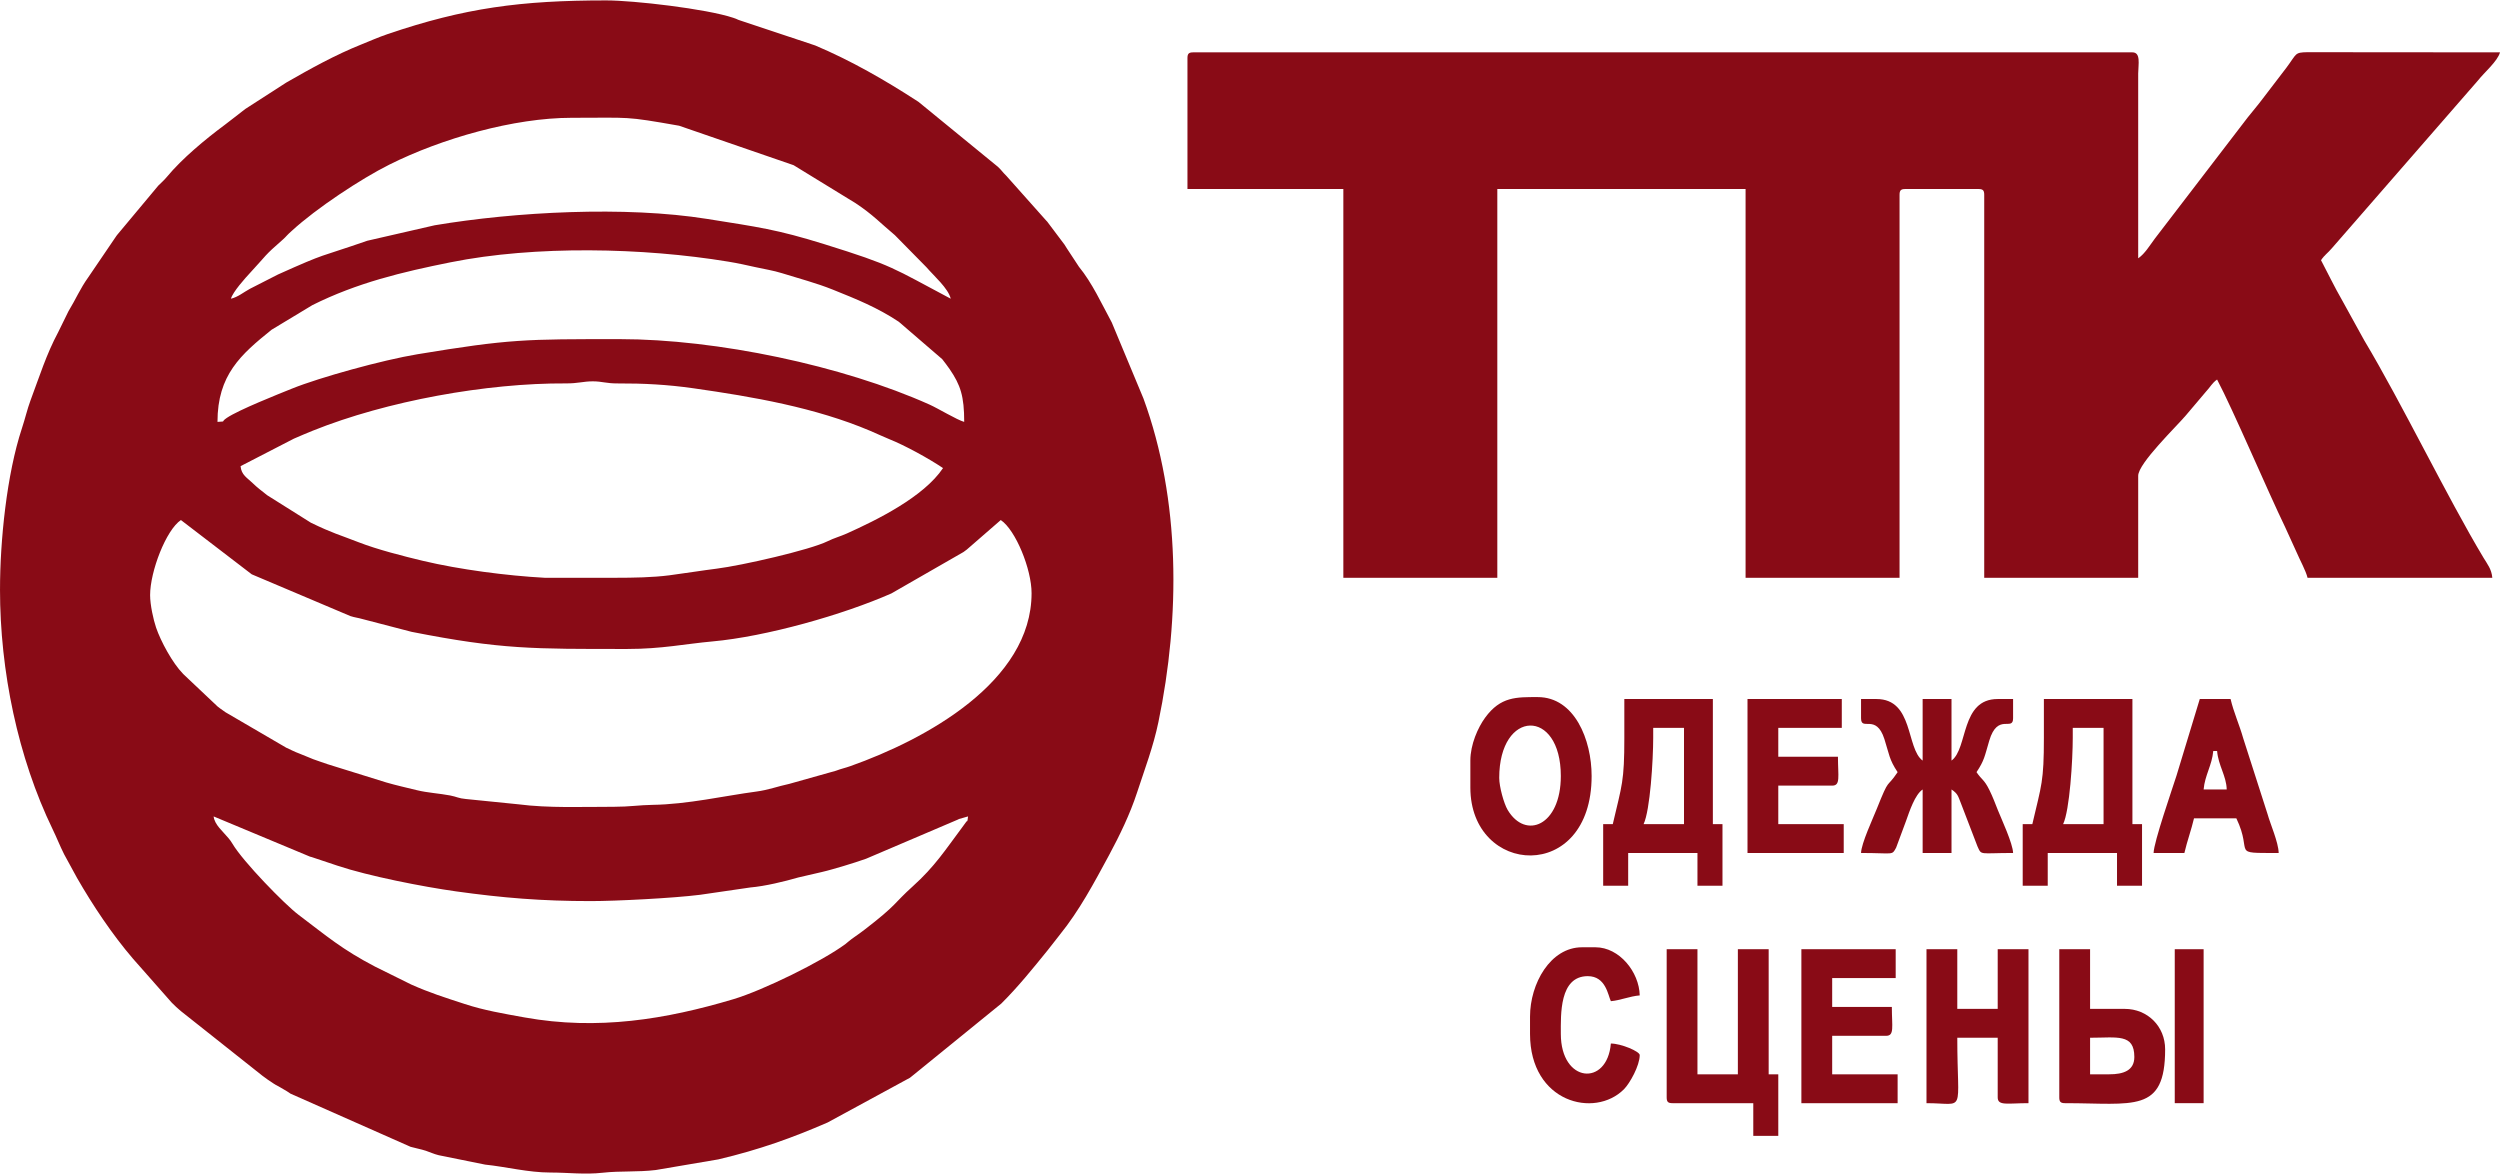 <?xml version="1.0" encoding="UTF-8"?>
<!DOCTYPE svg PUBLIC "-//W3C//DTD SVG 1.1//EN" "http://www.w3.org/Graphics/SVG/1.1/DTD/svg11.dtd">
<!-- Creator: CorelDRAW 2019 (64-Bit) -->
<svg xmlns="http://www.w3.org/2000/svg" xml:space="preserve" width="1299px" height="610px" version="1.1" style="shape-rendering:geometricPrecision; text-rendering:geometricPrecision; image-rendering:optimizeQuality; fill-rule:evenodd; clip-rule:evenodd"
viewBox="0 0 1242.74 583.18"
 xmlns:xlink="http://www.w3.org/1999/xlink"
 xmlns:xodm="http://www.corel.com/coreldraw/odm/2003">
 <defs>
  <style type="text/css">
   <![CDATA[
    .fil0 {fill:#890B16}
   ]]>
  </style>
 </defs>
 <g id="Слой_x0020_1">
  <g id="_1946770687008">
   <path class="fil0" d="M106.19 405.64l47.93 20c0.25,0.07 0.51,0.12 0.76,0.19l12.91 4.31c15.28,5.12 42.54,10.48 58.98,12.77 23.14,3.23 42.46,4.82 66.93,4.82 12.4,0 40.89,-1.44 54.28,-3.13l25.04 -3.65c7.28,-0.62 17.01,-2.99 23.76,-4.95l11.65 -2.7c3.78,-0.87 7.17,-1.93 11.24,-3.11 4.11,-1.2 7.18,-2.27 10.84,-3.51l45.6 -19.45c0.2,-0.1 0.44,-0.23 0.64,-0.32l4.47 -1.27c-0.39,3.56 -0.44,1.8 -1.01,2.82 -0.02,0.05 -1.96,2.68 -2.02,2.76 -8.23,11.01 -13.48,19.29 -24.43,29.15 -9.64,8.66 -7.51,8.91 -24.19,21.72 -1.7,1.31 -3.04,2.25 -5,3.62 -1.05,0.73 -1.86,1.35 -2.72,2.06l-1.57 1.3c-11.58,8.6 -40.99,23.04 -55.78,27.45 -33.51,9.99 -67.3,15.59 -103.75,9.04 -10.68,-1.93 -20.08,-3.51 -29.7,-6.66 -10.15,-3.31 -17.42,-5.59 -26.64,-9.7l-17.92 -8.87c-16.53,-8.62 -23.87,-15.05 -38.22,-25.88 -6.72,-5.07 -27.48,-26.34 -32.71,-35.22 -0.76,-1.28 -1.06,-1.64 -1.99,-2.79 -2.71,-3.32 -6.92,-6.63 -7.38,-10.8zm375.03 0l0 0zm-375.03 0l0 0zm-31.57 -110.02c0,-11.77 7.91,-32.36 15.31,-37.31l35.21 26.98 49.06 20.77c2.3,0.74 3.61,0.78 6.14,1.51l24.29 6.32c44.44,8.76 60.29,8.51 107.25,8.51 17.08,0 28.59,-2.51 42.18,-3.74 26.91,-2.43 65,-13.27 89.03,-23.86l35.85 -20.59c0.65,-0.51 1.01,-0.76 1.65,-1.22l16.89 -14.68c7.39,4.95 15.31,24.42 15.31,36.35 0,44.1 -52.75,72.75 -90.06,85.97 -2.7,0.96 -4.49,1.27 -7.25,2.32l-23.15 6.51c-5.59,1.19 -10.44,3.04 -16.28,3.81 -15.96,2.12 -34.31,6.38 -51.74,6.62 -6.32,0.09 -11.49,0.96 -19.13,0.96 -15.68,0 -32.48,0.71 -47.55,-1.24l-26.06 -2.63c-3.66,-0.32 -4.48,-1.12 -7.81,-1.76 -5.32,-1.02 -11.29,-1.33 -16.51,-2.62 -5,-1.24 -10.29,-2.4 -15.28,-3.86l-29.18 -9.08c-2.03,-0.75 -4.65,-1.53 -7.1,-2.47 -2.6,-1 -3.85,-1.64 -6.8,-2.77 -2.93,-1.11 -3.75,-1.66 -6.61,-2.95l-30.21 -17.63c-1.11,-0.82 -1.61,-1.1 -2.8,-1.99 -0.22,-0.17 -0.86,-0.66 -1.08,-0.83l-16.72 -15.8c-0.14,-0.14 -0.35,-0.34 -0.48,-0.48 -5.26,-5.37 -11.05,-16.09 -13.4,-22.96 -1.32,-3.88 -2.97,-11.27 -2.97,-16.16zm231.52 -8.61l-35.4 0c-18.85,-1.02 -42.31,-4.09 -60.47,-8.41 -9.63,-2.3 -22.71,-5.63 -31.92,-9.22 -10.1,-3.94 -12.71,-4.38 -23.77,-9.72l-21.73 -13.66c-2.6,-2.08 -4.92,-3.75 -7.3,-6.09 -2.58,-2.54 -5.6,-3.97 -5.96,-8.39l26.51 -13.67c3.63,-1.56 5.71,-2.48 9.42,-3.97 36.83,-14.79 86.44,-23.71 125.76,-23.49 6.07,0.04 8.64,-1.03 13.38,-1.03 4.71,0 6.58,1.07 12.42,1.04 12.83,-0.05 24.68,0.56 37.75,2.43 29.38,4.19 60.37,9.52 87.88,21.19 3.22,1.36 6.36,2.88 9.32,4.07 7.88,3.15 19.58,9.58 26.75,14.39 -9.65,14.41 -33.06,25.88 -47.84,32.52 -3.26,1.46 -6.27,2.23 -9.55,3.85 -8.72,4.31 -42.6,12.07 -55.24,13.64 -6.71,0.83 -16.45,2.4 -23.48,3.3 -8.21,1.06 -17.9,1.22 -26.53,1.22zm-198.03 -77.49c0,-23.31 11.55,-33.45 26.9,-45.81l20.28 -12.24c22.19,-11.08 44.55,-16.44 68.66,-21.28 42.19,-8.48 95.87,-7.28 137.95,-0.35 5.4,0.89 8.5,1.62 13.53,2.73 4.7,1.04 8.98,1.69 13.25,3.02 8.74,2.74 17.09,4.88 25.3,8.18 11.82,4.76 22.11,8.87 32.81,15.98l21.59 18.59c1.63,2.17 2.16,2.73 3.68,4.94 5.41,7.91 7.24,13.44 7.24,26.24 -3.48,-0.94 -13.03,-6.72 -17.23,-8.6 -43.21,-19.38 -105.71,-32.54 -154.02,-32.54 -46.87,0 -54.62,-0.09 -100.58,7.52 -17.21,2.85 -48.45,11.47 -62.33,17.08 -6.86,2.77 -26.35,10.49 -32.35,14.52 -3.5,2.35 0.09,1.62 -4.68,2.02zm6.69 -61.23c0.9,-3.36 7.12,-10.28 9.8,-13.16 8.22,-8.84 6.33,-7.82 16.15,-16.38 1.07,-0.93 1.03,-1.03 1.91,-1.92l0.95 -0.96c0.08,-0.08 1.2,-1.1 1.5,-1.37 12.09,-11.1 34.21,-25.75 48.45,-32.87 26.11,-13.06 61.96,-23.27 90.58,-23.27 29.87,0 25.9,-0.9 53.46,3.94l56.91 19.62 30.84 18.91c8.55,5.67 12.29,9.86 19.51,15.89l15.66 15.91c3.74,4.36 10.88,10.5 12.09,15.66 -29.1,-15.4 -28.38,-16.38 -62.83,-27.11 -23.74,-7.39 -32.96,-8.51 -58.24,-12.55 -40.79,-6.51 -95.48,-3.56 -135.47,3.16l-33.46 7.68c-25.23,8.75 -19.23,5.47 -44.44,16.79l-13.94 7.11c-3.18,1.72 -5.92,4.1 -9.43,4.92zm-114.8 144.46c0,40.61 8.88,83.56 26.16,119.25 2.19,4.53 3.48,7.98 5.72,12.46l6.42 11.76c7.86,13.69 17.49,28.11 27.79,40.13l19.28 21.86c1.75,1.74 2.66,2.62 4.47,4.14l40.55 32.16c2.08,1.53 3.49,2.59 5.63,3.93 1.7,1.06 0.46,0.33 2.45,1.39l4.22 2.47c1.13,0.75 0.61,0.42 1.72,1.15l59.68 26.42c2.65,0.76 5.14,1.16 7.6,1.97 2.45,0.81 3.71,1.54 6.4,2.21l23.08 4.67c10.46,1.09 21.5,3.94 32.41,3.94 8.84,0 17.12,1.1 26,0.1 8.73,-0.98 17.42,-0.25 26.4,-1.35l31.07 -5.28c20.51,-4.83 37.02,-10.82 54.36,-18.35l40.91 -22.23c0.23,-0.17 0.85,-0.67 1.07,-0.85l44.33 -36.02c8.41,-8.36 15.68,-17.41 23.14,-26.61l5.88 -7.51c9.83,-12.13 17.16,-25.98 24.52,-39.59 5.23,-9.69 10.48,-20.53 13.91,-31.05 3.85,-11.77 8.14,-22.97 10.68,-35.24 10.85,-52.31 11.02,-110.31 -7.44,-160.78l-15.76 -37.81c-4.97,-9.18 -9.76,-19.7 -16.32,-27.69l-6.07 -9.24c-0.64,-0.96 -0.41,-0.75 -1.1,-1.76l-8.63 -11.47c-0.13,-0.14 -0.34,-0.34 -0.47,-0.48l-19.83 -22.27c-1.94,-1.88 -2.34,-2.76 -4.16,-4.45l-39.47 -32.28c-0.17,-0.12 -0.41,-0.27 -0.58,-0.38 -16.3,-10.56 -32.81,-20.06 -50.78,-27.67l-37.32 -12.43c-1.78,-0.56 -0.98,-0.51 -3.45,-1.33 -13.4,-4.48 -49.54,-8.64 -63.11,-8.64 -42.51,0 -70.39,3.73 -108.61,16.72 -4.63,1.57 -9,3.52 -13.04,5.14 -13.04,5.21 -25.47,12.12 -37.44,19l-20.36 13.12c-3.84,2.9 -6.45,5.11 -10.25,7.93 -9.55,7.08 -21.13,16.67 -28.71,25.82 -1.44,1.74 -2.69,2.75 -4.27,4.34l-20.46 24.51c-0.12,0.16 -0.29,0.38 -0.41,0.55l-13.93 20.5c-4.07,5.66 -6.21,10.92 -9.87,16.92l-5.04 10.27c-5.98,11.18 -9.34,22.09 -13.81,34.02 -1.63,4.36 -2.62,8.9 -4.28,13.9 -7.54,22.83 -10.88,55.86 -10.88,80.01z"/>
   <path class="fil0" d="M590.28 28.7l0 65.06 77.49 0 0 193.25 76.54 0 0 -193.25 123.41 0 0 193.25 76.54 0 0 -190.38c0,-2.21 0.66,-2.87 2.87,-2.87l36.35 0c2.21,0 2.87,0.66 2.87,2.87l0 190.38 76.54 0 0 -50.71c0,-6.17 19.15,-24.61 23.63,-29.94l10.09 -11.91c2.08,-2.2 3.12,-4.39 5.5,-5.98 8.02,15.16 25.13,55.4 33.81,73.33l5.69 12.49c1.68,3.94 4.67,9.32 5.46,12.72l91.85 0c-0.36,-4.3 -2.45,-6.76 -4.38,-9.97 -18.1,-30.15 -40.58,-76.81 -59.32,-108.11l-10.88 -19.73c-3.77,-6.5 -7.04,-13.38 -10.57,-20.05 1.79,-2.67 3.35,-3.51 5.46,-6.02l72.59 -83.35c2.93,-3.78 9.75,-9.54 10.92,-13.95l-95.75 -0.08c-6.44,0.12 -5.16,0.67 -10.44,7.73l-11.61 15.18c-2.56,3.43 -5,6.24 -7.65,9.57l-46.07 60.12c-2.58,3.46 -5.08,7.67 -8.33,9.85l0 -91.85c0.05,-4.57 1.4,-10.52 -2.87,-10.52l-466.87 0c-2.21,0 -2.87,0.67 -2.87,2.87z"/>
   <path class="fil0" d="M925.12 356.85c0,6.67 7.48,-2.6 11.62,10.38 2.39,7.49 2.32,10.07 6.56,16.4 -5.85,8.74 -3.78,1.76 -10.39,18.32 -1.86,4.68 -7.68,17.15 -7.79,21.86 16.5,0 15.24,1.37 17.44,-2.65l4.92 -13.26c1.77,-5 4.45,-13.11 8.26,-15.66l0 31.57 14.35 0 0 -31.57c3.14,2.1 3.26,3.29 4.66,6.82l8.23 21.43c2.15,4.68 0.71,3.32 17.72,3.32 -0.1,-4.67 -5.83,-16.95 -7.52,-21.18 -1.46,-3.66 -2.51,-6.56 -4.25,-10.1 -2.65,-5.38 -3.79,-4.99 -6.41,-8.9 3.95,-5.89 4.04,-7.96 6.34,-15.67 4.16,-14 11.84,-4.4 11.84,-11.11l0 -9.57 -7.65 0c-18.54,0 -14.68,24.54 -22.96,30.61l0 -30.61 -14.35 0 0 30.61c-8.29,-6.07 -4.42,-30.61 -22.96,-30.61l-7.66 0 0 9.57z"/>
   <path class="fil0" d="M821.8 366.41l0 -4.78 15.31 0 0 47.83 -20.09 0c3.25,-6.78 4.78,-31.89 4.78,-43.05zm-14.35 0c0,22.07 -1.16,23.4 -5.74,43.05l-4.78 0 0 30.62 12.43 0 0 -16.27 34.44 0 0 16.27 12.44 0 0 -30.62 -4.78 0 0 -62.18 -44.01 0 0 19.13z"/>
   <path class="fil0" d="M1030.36 366.41l0 -4.78 15.31 0 0 47.83 -20.1 0c3.26,-6.78 4.79,-31.89 4.79,-43.05zm-14.35 0c0,22.07 -1.16,23.4 -5.74,43.05l-4.79 0 0 30.62 12.44 0 0 -16.27 34.44 0 0 16.27 12.44 0 0 -30.62 -4.78 0 0 -62.18 -44.01 0 0 19.13z"/>
   <path class="fil0" d="M828.5 545.31c0,2.21 0.66,2.87 2.87,2.87l40.18 0 0 16.27 12.43 0 0 -30.62 -4.78 0 0 -62.18 -15.31 0 0 62.18 -20.09 0 0 -62.18 -15.3 0 0 73.66z"/>
   <path class="fil0" d="M745.26 386.5c0,-34.25 30.62,-34.84 30.62,-0.95 0,24.74 -17.52,31.81 -26.43,16.86 -1.87,-3.14 -4.19,-11.53 -4.19,-15.91zm-14.35 -8.61l0 13.4c0,43.97 60.28,47.95 60.28,-5.74 0,-18.03 -8.49,-39.23 -26.79,-39.23 -10.6,0 -18.46,-0.3 -26.14,10.22 -3.57,4.89 -7.35,13.33 -7.35,21.35z"/>
   <path class="fil0" d="M957.65 548.18c19.91,0 15.31,6.14 15.31,-32.52l20.09 0 0 29.65c0,4.34 4.9,2.87 15.3,2.87l0 -76.53 -15.3 0 0 29.66 -20.09 0 0 -29.66 -15.31 0 0 76.53z"/>
   <path class="fil0" d="M895.46 548.18l47.84 0 0 -14.35 -32.53 0 0 -19.13 26.79 0c4.25,0 2.87,-4.47 2.87,-14.35l-29.66 0 0 -14.35 31.57 0 0 -14.35 -46.88 0 0 76.53z"/>
   <path class="fil0" d="M868.68 423.81l47.83 0 0 -14.35 -32.53 0 0 -19.13 26.79 0c4.25,0 2.87,-4.47 2.87,-14.35l-29.66 0 0 -14.35 31.57 0 0 -14.35 -46.87 0 0 76.53z"/>
   <path class="fil0" d="M1100.2 373.11l1.91 0c0.6,7.25 4.63,12.42 4.78,19.13l-11.48 0c0.59,-7.01 4.2,-12.12 4.79,-19.13zm-29.66 50.7l15.31 0c1.38,-5.95 3.44,-11.48 4.78,-17.22l21.05 0c8.61,17.95 -3.52,17.22 21.04,17.22 -0.11,-5.3 -4.18,-14.42 -5.53,-19.33l-12.09 -37.66c-1.96,-6.92 -4.75,-12.92 -6.29,-19.54l-15.31 0 -11.59 38.15c-2.16,6.79 -11.25,32.89 -11.37,38.38z"/>
   <path class="fil0" d="M1048.54 533.83l-9.57 0 0 -18.17c13.41,0 22,-2.2 22,9.56 0,6.83 -5.56,8.61 -12.43,8.61zm-24.88 11.48c0,2.21 0.67,2.87 2.87,2.87 34.05,0 49.75,5.17 49.75,-26.78 0,-11.4 -8.73,-20.09 -20.09,-20.09l-17.22 0 0 -29.66 -15.31 0 0 73.66z"/>
   <path class="fil0" d="M760.57 505.13l0 8.61c0,34.14 32.12,42.12 46.67,27.54 2.91,-2.91 7.86,-11.74 7.86,-17.01 0,-1.81 -9.29,-5.74 -14.35,-5.74 -1.79,21.5 -24.87,19.73 -24.87,-4.79 0,-9.53 -0.8,-28.7 13.39,-28.7 8.98,0 10.06,9.48 11.48,12.44 4.72,-0.39 9.3,-2.45 14.35,-2.87 -0.26,-11.65 -10.14,-23.92 -22,-23.92l-6.7 0c-15.72,0 -25.83,18.09 -25.83,34.44z"/>
   <polygon class="fil0" points="1081.06,548.18 1095.41,548.18 1095.41,471.65 1081.06,471.65 "/>
  </g>
 </g>
</svg>
